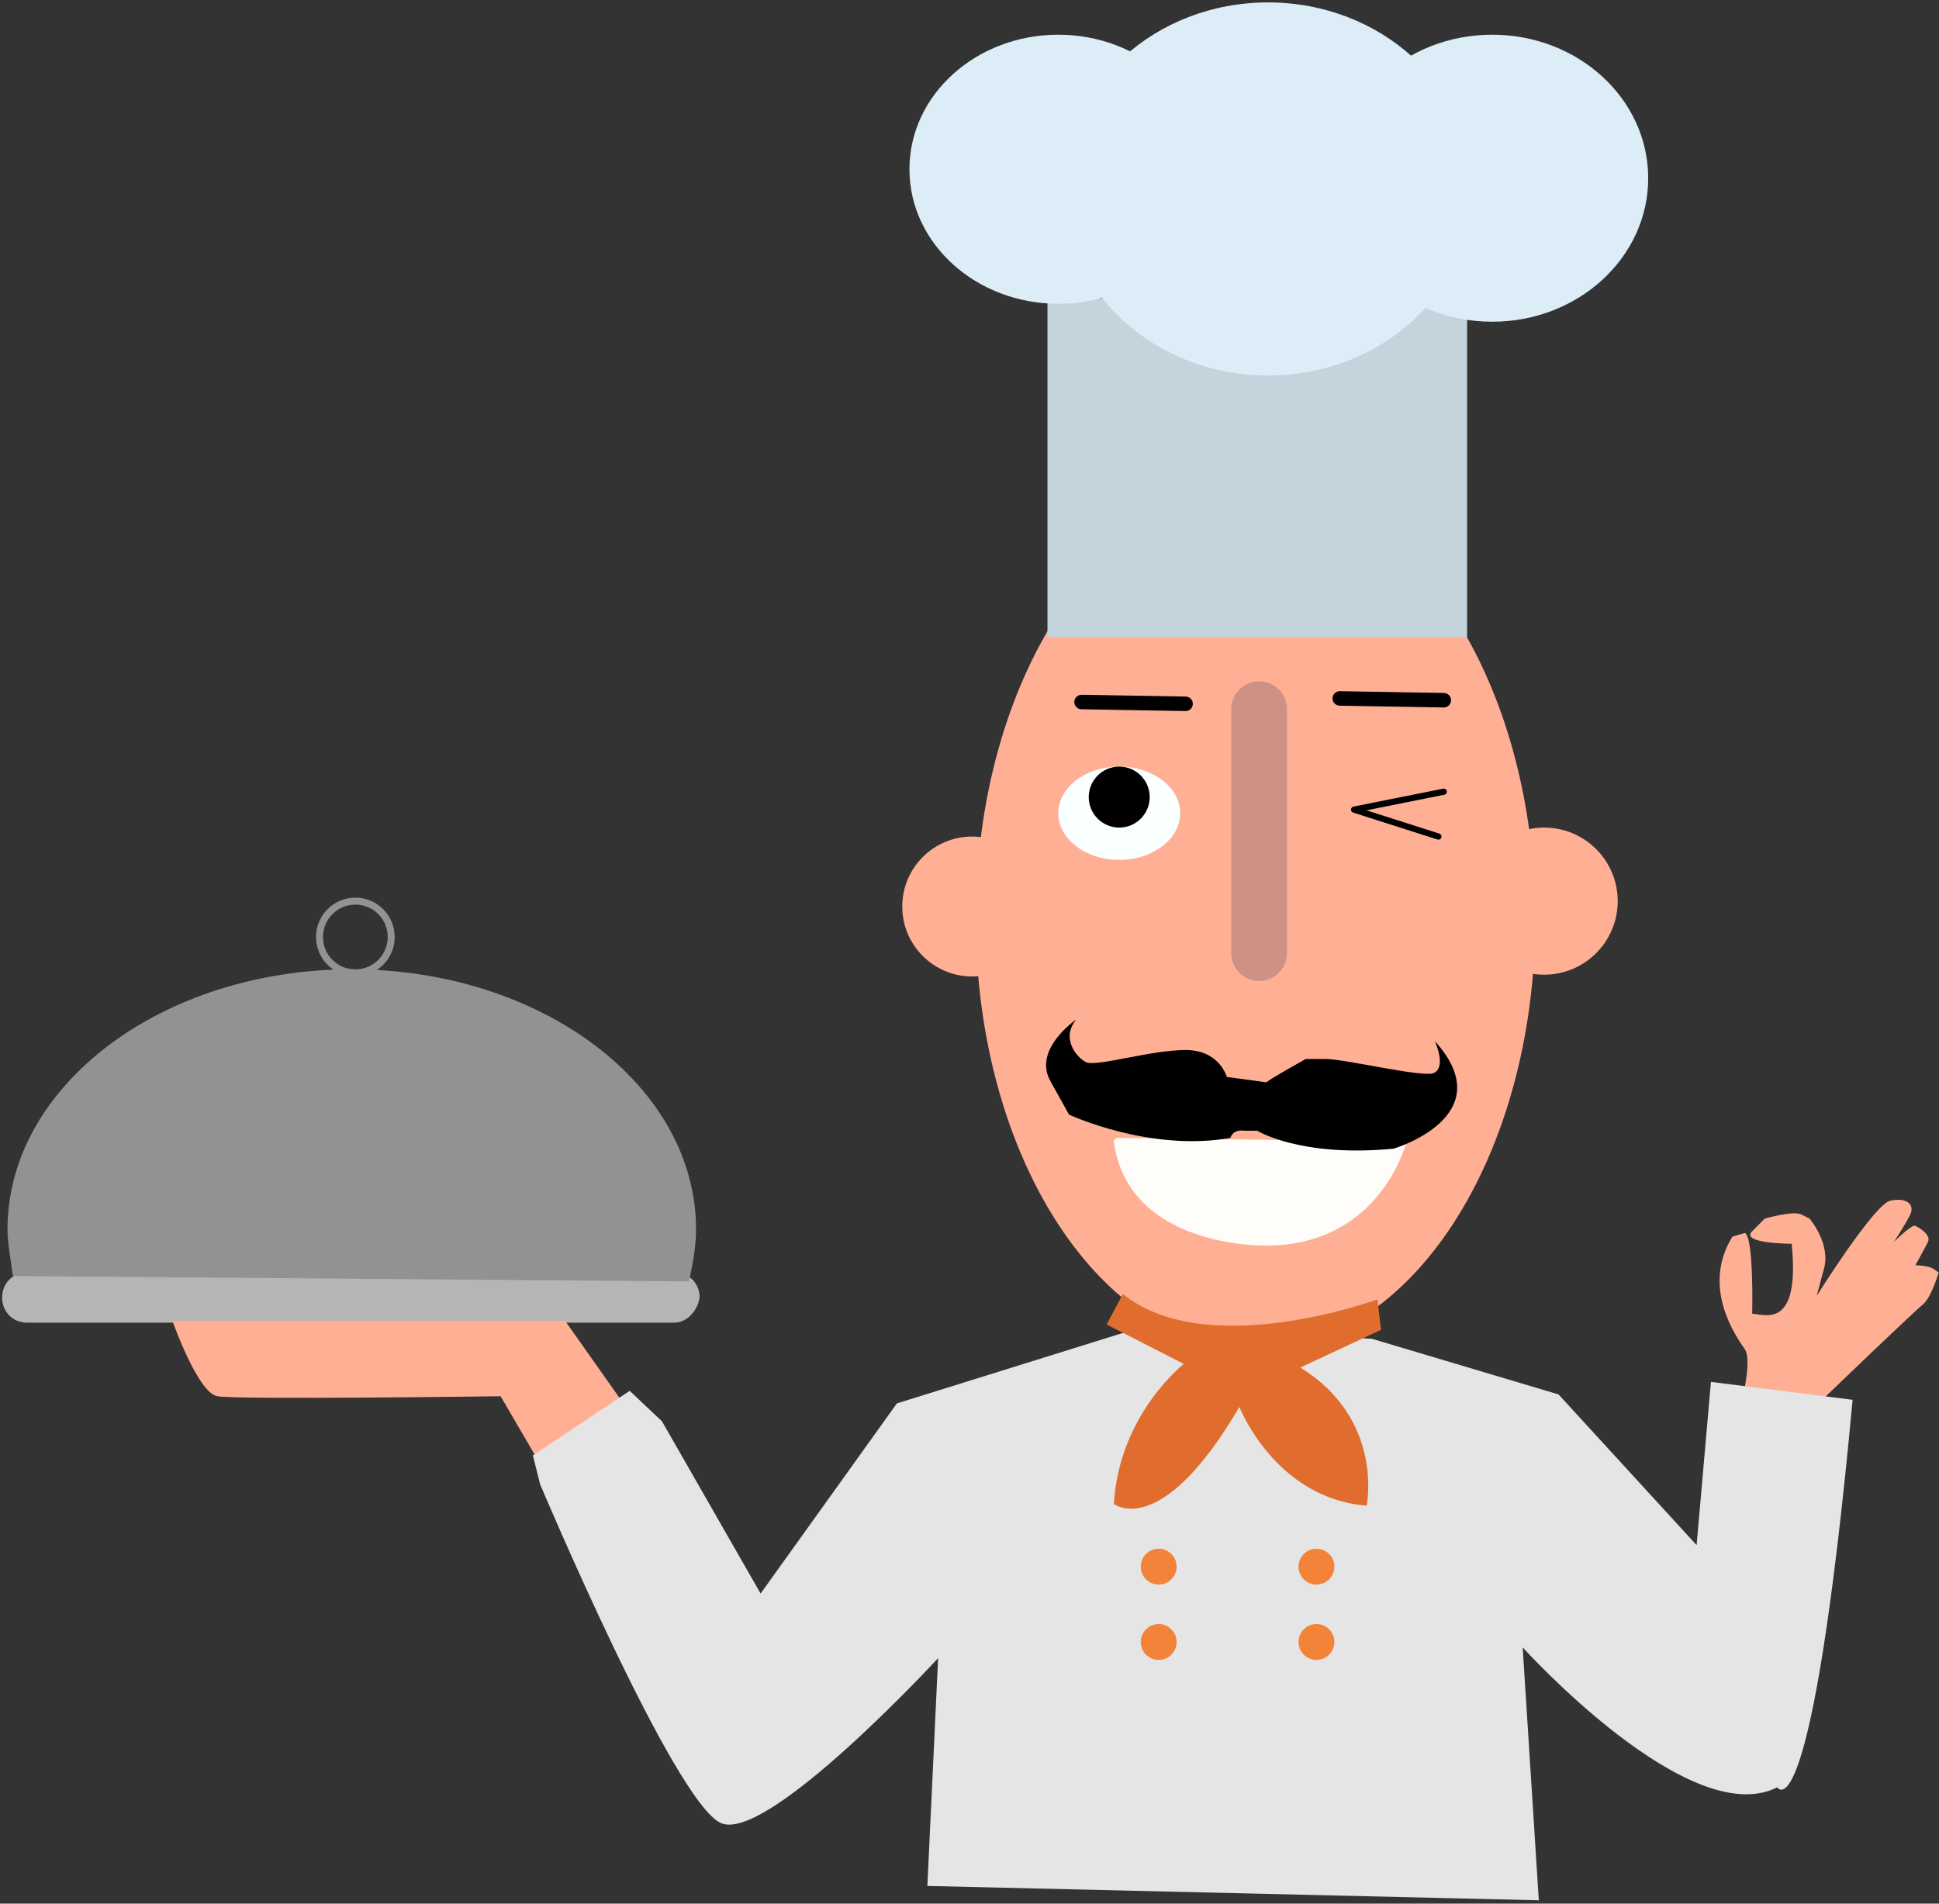 <svg width="220" height="216" viewBox="0 0 220 216" fill="none" xmlns="http://www.w3.org/2000/svg">
<rect x="0" y="0" width="220" height="216" fill="#333333" stroke="none"/>
<path d="M175.205 110.593C179.811 110.593 183.546 106.857 183.546 102.248C183.546 97.639 179.811 93.903 175.205 93.903C170.598 93.903 166.863 97.639 166.863 102.248C166.863 106.857 170.598 110.593 175.205 110.593Z" fill="#FFAF94"/>
<path d="M110.306 110.797C114.688 110.797 118.24 107.243 118.24 102.858C118.24 98.474 114.688 94.92 110.306 94.92C105.923 94.92 102.371 98.474 102.371 102.858C102.371 107.243 105.923 110.797 110.306 110.797Z" fill="#FFAF94"/>
<path d="M76.533 150.08H3.088C1.461 150.08 0.24 148.858 0.24 147.23C0.24 145.602 1.461 144.381 3.088 144.381H76.533C78.16 144.381 79.381 145.602 79.381 147.23C79.177 148.655 77.957 150.08 76.533 150.08Z" fill="#B5B5B5"/>
<path d="M78.975 139.496C78.975 123.213 61.479 109.982 39.913 109.982C18.348 109.982 0.852 123.213 0.852 139.496C0.852 141.124 1.258 143.159 1.462 144.788L78.161 145.398C78.568 143.566 78.975 141.531 78.975 139.496Z" fill="#929293"/>
<path d="M40.319 110.389C42.566 110.389 44.388 108.567 44.388 106.319C44.388 104.07 42.566 102.248 40.319 102.248C38.072 102.248 36.25 104.07 36.25 106.319C36.25 108.567 38.072 110.389 40.319 110.389Z" stroke="#929293" stroke-width="0.791" stroke-miterlimit="10"/>
<path d="M142.451 153.133C159.979 153.133 174.188 131.262 174.188 104.283C174.188 77.304 159.979 55.434 142.451 55.434C124.922 55.434 110.713 77.304 110.713 104.283C110.713 131.262 124.922 153.133 142.451 153.133Z" fill="#FFAF94"/>
<path d="M126.784 129.115C126.58 129.115 126.377 129.319 126.377 129.522C128.005 141.734 143.67 141.327 143.67 141.327C156.284 141.327 159.335 130.336 159.539 129.726C159.539 129.522 159.335 129.522 159.132 129.522L126.784 129.115Z" fill="#FEFDF9"/>
<path d="M142.857 80.469V108.15" stroke="#CE9186" stroke-width="6.322" stroke-miterlimit="10" stroke-linecap="round" stroke-linejoin="round"/>
<path d="M19.568 149.876C19.568 149.876 22.417 158.018 24.654 158.425C26.892 158.832 56.799 158.425 56.799 158.425L61.072 165.752L71.447 160.257L64.123 149.876H19.568Z" fill="#FFAF94"/>
<path d="M126.988 97.567C130.808 97.567 133.905 95.197 133.905 92.275C133.905 89.352 130.808 86.982 126.988 86.982C123.167 86.982 120.07 89.352 120.07 92.275C120.07 95.197 123.167 97.567 126.988 97.567Z" fill="#FAFFFF"/>
<path d="M122.715 79.655L134.515 79.858" stroke="black" stroke-width="1.644" stroke-miterlimit="10" stroke-linecap="round" stroke-linejoin="round"/>
<path d="M152.012 79.248L163.812 79.451" stroke="black" stroke-width="1.644" stroke-miterlimit="10" stroke-linecap="round" stroke-linejoin="round"/>
<path d="M163.811 89.832L153.639 91.867L163.201 94.92" stroke="black" stroke-width="0.704" stroke-miterlimit="10" stroke-linecap="round" stroke-linejoin="round"/>
<path d="M126.988 93.903C128.898 93.903 130.446 92.354 130.446 90.443C130.446 88.532 128.898 86.982 126.988 86.982C125.078 86.982 123.529 88.532 123.529 90.443C123.529 92.354 125.078 93.903 126.988 93.903Z" fill="black"/>
<path d="M122.105 115.681C122.105 115.681 117.019 119.142 119.256 122.805C121.291 126.469 121.291 126.469 121.291 126.469C121.291 126.469 130.446 130.743 139.601 129.115C139.601 129.115 139.805 128.097 141.229 128.301C142.653 128.301 142.653 128.301 142.653 128.301C142.653 128.301 147.536 131.354 158.115 130.336C158.115 130.336 170.525 126.673 162.794 118.124C162.794 118.124 164.218 121.177 162.591 121.788C160.963 122.195 152.622 120.159 150.384 120.159C148.146 120.159 148.146 120.159 148.146 120.159C148.146 120.159 144.891 121.991 144.28 122.398C143.67 122.805 143.67 122.805 143.67 122.805L139.194 122.195C139.194 122.195 138.38 119.142 134.515 119.142C130.649 119.142 124.75 120.973 123.325 120.566C122.308 120.159 120.274 117.92 122.105 115.681Z" fill="black"/>
<path d="M197.585 159.239C197.585 159.239 198.805 154.354 197.992 153.133C197.178 151.912 192.905 146.212 196.568 140.31L197.992 139.903C199.009 140.513 198.805 149.062 198.805 149.062C200.026 149.062 204.298 151.097 203.281 141.124C203.281 141.124 197.381 141.124 198.805 139.699C200.23 138.274 200.23 138.274 200.23 138.274C200.23 138.274 203.688 137.257 204.502 137.867C205.316 138.274 205.316 138.274 205.316 138.274C205.316 138.274 207.757 141.124 206.943 143.973C206.13 147.027 206.129 147.027 206.129 147.027C206.129 147.027 212.64 136.646 214.471 136.239C216.302 135.832 217.319 136.646 216.709 137.867C216.098 139.088 214.878 140.92 214.878 140.92C214.878 140.92 216.912 138.885 217.319 139.089C217.726 139.292 219.15 140.106 218.743 140.92C218.336 141.735 217.319 143.566 217.319 143.566C217.319 143.566 218.743 143.566 219.354 143.973C219.964 144.381 219.964 144.381 219.964 144.381C219.964 144.381 219.15 147.23 218.133 148.044C217.116 148.858 206.74 158.832 206.74 158.832V159.85H197.381C197.381 159.85 197.585 159.035 197.585 159.239Z" fill="#FFAF94"/>
<path d="M129.836 150.487L101.761 159.239L86.299 180.814L75.109 161.274L71.447 157.814L60.461 165.142L61.275 168.398C61.275 168.398 76.533 204.628 81.823 206.867C87.112 209.106 106.44 188.142 106.44 188.142L105.219 213.991L174.594 215.62L172.763 186.92C172.763 186.92 191.684 207.885 201.653 202.797C201.653 202.797 205.518 209.31 210.198 158.832L194.125 156.797L192.498 175.319L176.832 158.221L155.674 151.912L129.836 150.487Z" fill="#E5E5E5"/>
<path d="M131.464 179.796C132.588 179.796 133.499 178.885 133.499 177.761C133.499 176.637 132.588 175.726 131.464 175.726C130.341 175.726 129.43 176.637 129.43 177.761C129.43 178.885 130.341 179.796 131.464 179.796Z" fill="#F38339"/>
<path d="M149.366 179.796C150.49 179.796 151.401 178.885 151.401 177.761C151.401 176.637 150.49 175.726 149.366 175.726C148.243 175.726 147.332 176.637 147.332 177.761C147.332 178.885 148.243 179.796 149.366 179.796Z" fill="#F38339"/>
<path d="M131.464 188.345C132.588 188.345 133.499 187.434 133.499 186.31C133.499 185.186 132.588 184.274 131.464 184.274C130.341 184.274 129.43 185.186 129.43 186.31C129.43 187.434 130.341 188.345 131.464 188.345Z" fill="#F38339"/>
<path d="M149.366 188.345C150.49 188.345 151.401 187.434 151.401 186.31C151.401 185.186 150.49 184.274 149.366 184.274C148.243 184.274 147.332 185.186 147.332 186.31C147.332 187.434 148.243 188.345 149.366 188.345Z" fill="#F38339"/>
<path d="M125.564 150.283L134.313 154.761C134.313 154.761 126.989 160.46 126.378 170.637C126.378 170.637 131.668 174.912 140.62 159.646C140.62 159.646 144.688 170.027 155.064 170.841C155.064 170.841 157.099 161.071 147.537 155.168L156.692 150.894L156.285 147.434C156.285 147.434 136.957 154.558 127.395 146.823L125.564 150.283Z" fill="#E06D2D"/>
<path d="M166.456 33.858H118.85V72.327H166.456V33.858Z" fill="#DCEDF7"/>
<path opacity="0.11" d="M166.456 33.858H118.85V72.327H166.456V33.858Z" fill="black"/>
<path d="M120.072 34.469C129.398 34.469 136.958 27.634 136.958 19.203C136.958 10.773 129.398 3.938 120.072 3.938C110.746 3.938 103.186 10.773 103.186 19.203C103.186 27.634 110.746 34.469 120.072 34.469Z" fill="#DCEDF7"/>
<path d="M143.875 42.611C156.684 42.611 167.067 33.133 167.067 21.443C167.067 9.752 156.684 0.274 143.875 0.274C131.065 0.274 120.682 9.752 120.682 21.443C120.682 33.133 131.065 42.611 143.875 42.611Z" fill="#DCEDF7"/>
<path d="M169.305 36.504C179.081 36.504 187.005 29.214 187.005 20.221C187.005 11.228 179.081 3.938 169.305 3.938C159.53 3.938 151.605 11.228 151.605 20.221C151.605 29.214 159.53 36.504 169.305 36.504Z" fill="#DCEDF7"/>
</svg>
